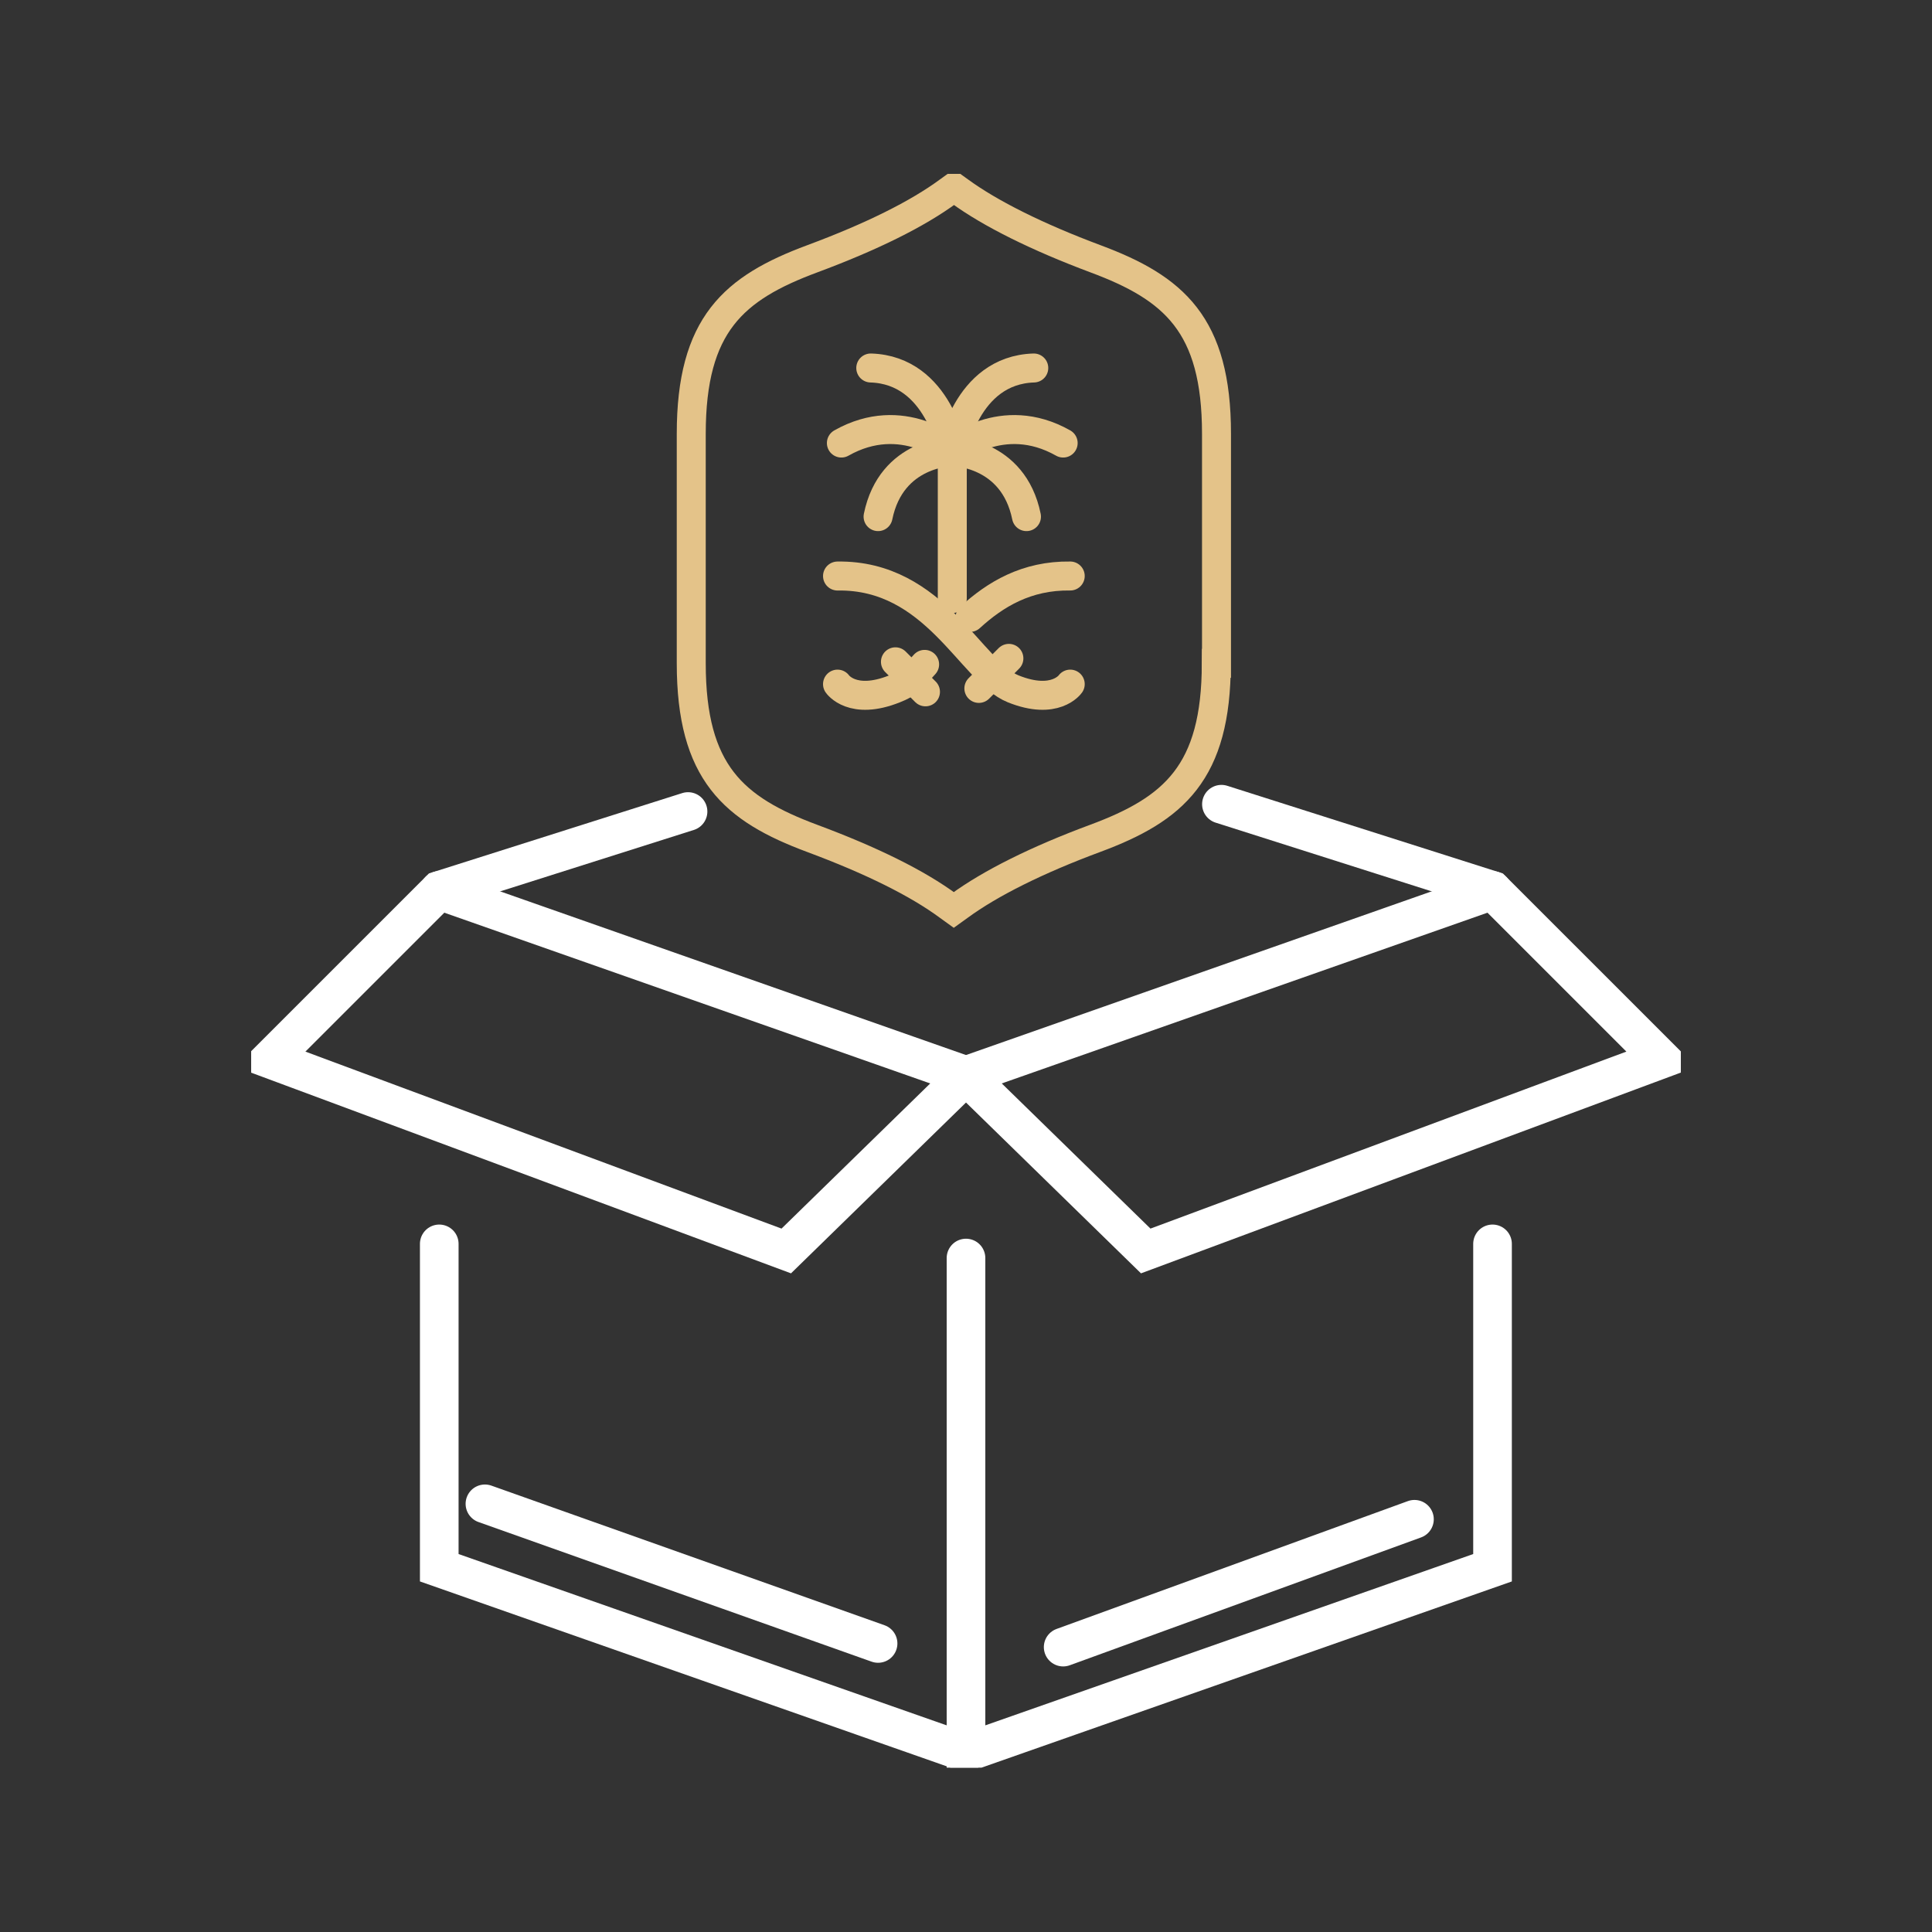 <svg width="100" height="100" viewBox="0 0 100 100" fill="none" xmlns="http://www.w3.org/2000/svg">
<rect x="0" y="0" width="100" height="100" fill="#333333" stroke="none"/>
<g clip-path="url(#clip0_805_97498)">
<path d="M50 90.715L22.736 81.146V64.383" stroke="white" stroke-width="2" stroke-miterlimit="10" stroke-linecap="round"/>
<path d="M22.736 46.089L50 55.669" stroke="white" stroke-width="2" stroke-miterlimit="10" stroke-linecap="round"/>
<path d="M50 65.116V90.715L77.253 81.146V64.383" stroke="white" stroke-width="2" stroke-miterlimit="10" stroke-linecap="round"/>
<path d="M77.253 46.089L50 55.669" stroke="white" stroke-width="2" stroke-miterlimit="10" stroke-linecap="round"/>
<path d="M63.221 41.626L77.253 46.089L85.99 54.825L59.303 64.75L50 55.669" stroke="white" stroke-width="2" stroke-miterlimit="10" stroke-linecap="round"/>
<path d="M50 55.669L40.697 64.75L13.999 54.825L22.736 46.089L35.613 42.004" stroke="white" stroke-width="2" stroke-miterlimit="10" stroke-linecap="round"/>
<path d="M49.29 23.376C49.29 23.376 46.137 23.376 45.449 26.74" stroke="#E4C389" stroke-width="1.5" stroke-miterlimit="10" stroke-linecap="round"/>
<path d="M49.29 23.376C49.29 23.376 46.725 21.134 43.55 22.932" stroke="#E4C389" stroke-width="1.5" stroke-miterlimit="10" stroke-linecap="round"/>
<path d="M49.29 23.376C49.29 23.376 48.612 19.157 45.071 19.047" stroke="#E4C389" stroke-width="1.5" stroke-miterlimit="10" stroke-linecap="round"/>
<path d="M49.29 23.376C49.29 23.376 52.442 23.376 53.13 26.74" stroke="#E4C389" stroke-width="1.5" stroke-miterlimit="10" stroke-linecap="round"/>
<path d="M49.29 23.376C49.29 23.376 51.854 21.134 55.029 22.932" stroke="#E4C389" stroke-width="1.5" stroke-miterlimit="10" stroke-linecap="round"/>
<path d="M49.29 23.376C49.29 23.376 49.967 19.157 53.508 19.047" stroke="#E4C389" stroke-width="1.5" stroke-miterlimit="10" stroke-linecap="round"/>
<path d="M49.29 30.98V23.376" stroke="#E4C389" stroke-width="1.5" stroke-miterlimit="10" stroke-linecap="round"/>
<path d="M43.35 29.815C48.401 29.737 50.267 34.777 52.442 35.654C54.618 36.531 55.395 35.41 55.395 35.41" stroke="#E4C389" stroke-width="1.5" stroke-miterlimit="10" stroke-linecap="round"/>
<path d="M47.858 34.388C47.103 35.221 47.003 35.376 46.303 35.654C44.116 36.531 43.35 35.41 43.35 35.41" stroke="#E4C389" stroke-width="1.5" stroke-miterlimit="10" stroke-linecap="round"/>
<path d="M55.395 29.814C53.13 29.781 51.51 30.769 50.211 31.957" stroke="#E4C389" stroke-width="1.5" stroke-miterlimit="10" stroke-linecap="round"/>
<path d="M47.902 35.809L46.348 34.255" stroke="#E4C389" stroke-width="1.5" stroke-miterlimit="10" stroke-linecap="round"/>
<path d="M52.22 34.077L50.666 35.632" stroke="#E4C389" stroke-width="1.5" stroke-miterlimit="10" stroke-linecap="round"/>
<path d="M62.955 34.333C62.955 39.994 60.757 41.881 56.694 43.391C53.697 44.501 51.266 45.711 49.645 46.899L49.367 47.099L49.09 46.899C47.48 45.711 45.105 44.535 42.029 43.391C37.978 41.881 35.779 39.994 35.779 34.333V22.454C35.779 16.793 37.978 14.906 42.041 13.396C45.116 12.253 47.491 11.076 49.101 9.888L49.378 9.688L49.656 9.888C51.266 11.065 53.708 12.275 56.705 13.396C60.757 14.906 62.966 16.793 62.966 22.454V34.333H62.955Z" stroke="#E4C389" stroke-width="1.5" stroke-miterlimit="10" stroke-linecap="round"/>
<path d="M73.212 78.637L55.029 85.254" stroke="white" stroke-width="2" stroke-miterlimit="10" stroke-linecap="round"/>
<path d="M25.1 77.838L45.449 85.065" stroke="white" stroke-width="2" stroke-miterlimit="10" stroke-linecap="round"/>
</g>
<defs>
<clipPath id="clip0_805_97498">
<rect width="74" height="82.492" fill="white" transform="translate(13 9)"/>
</clipPath>
</defs>
</svg>
